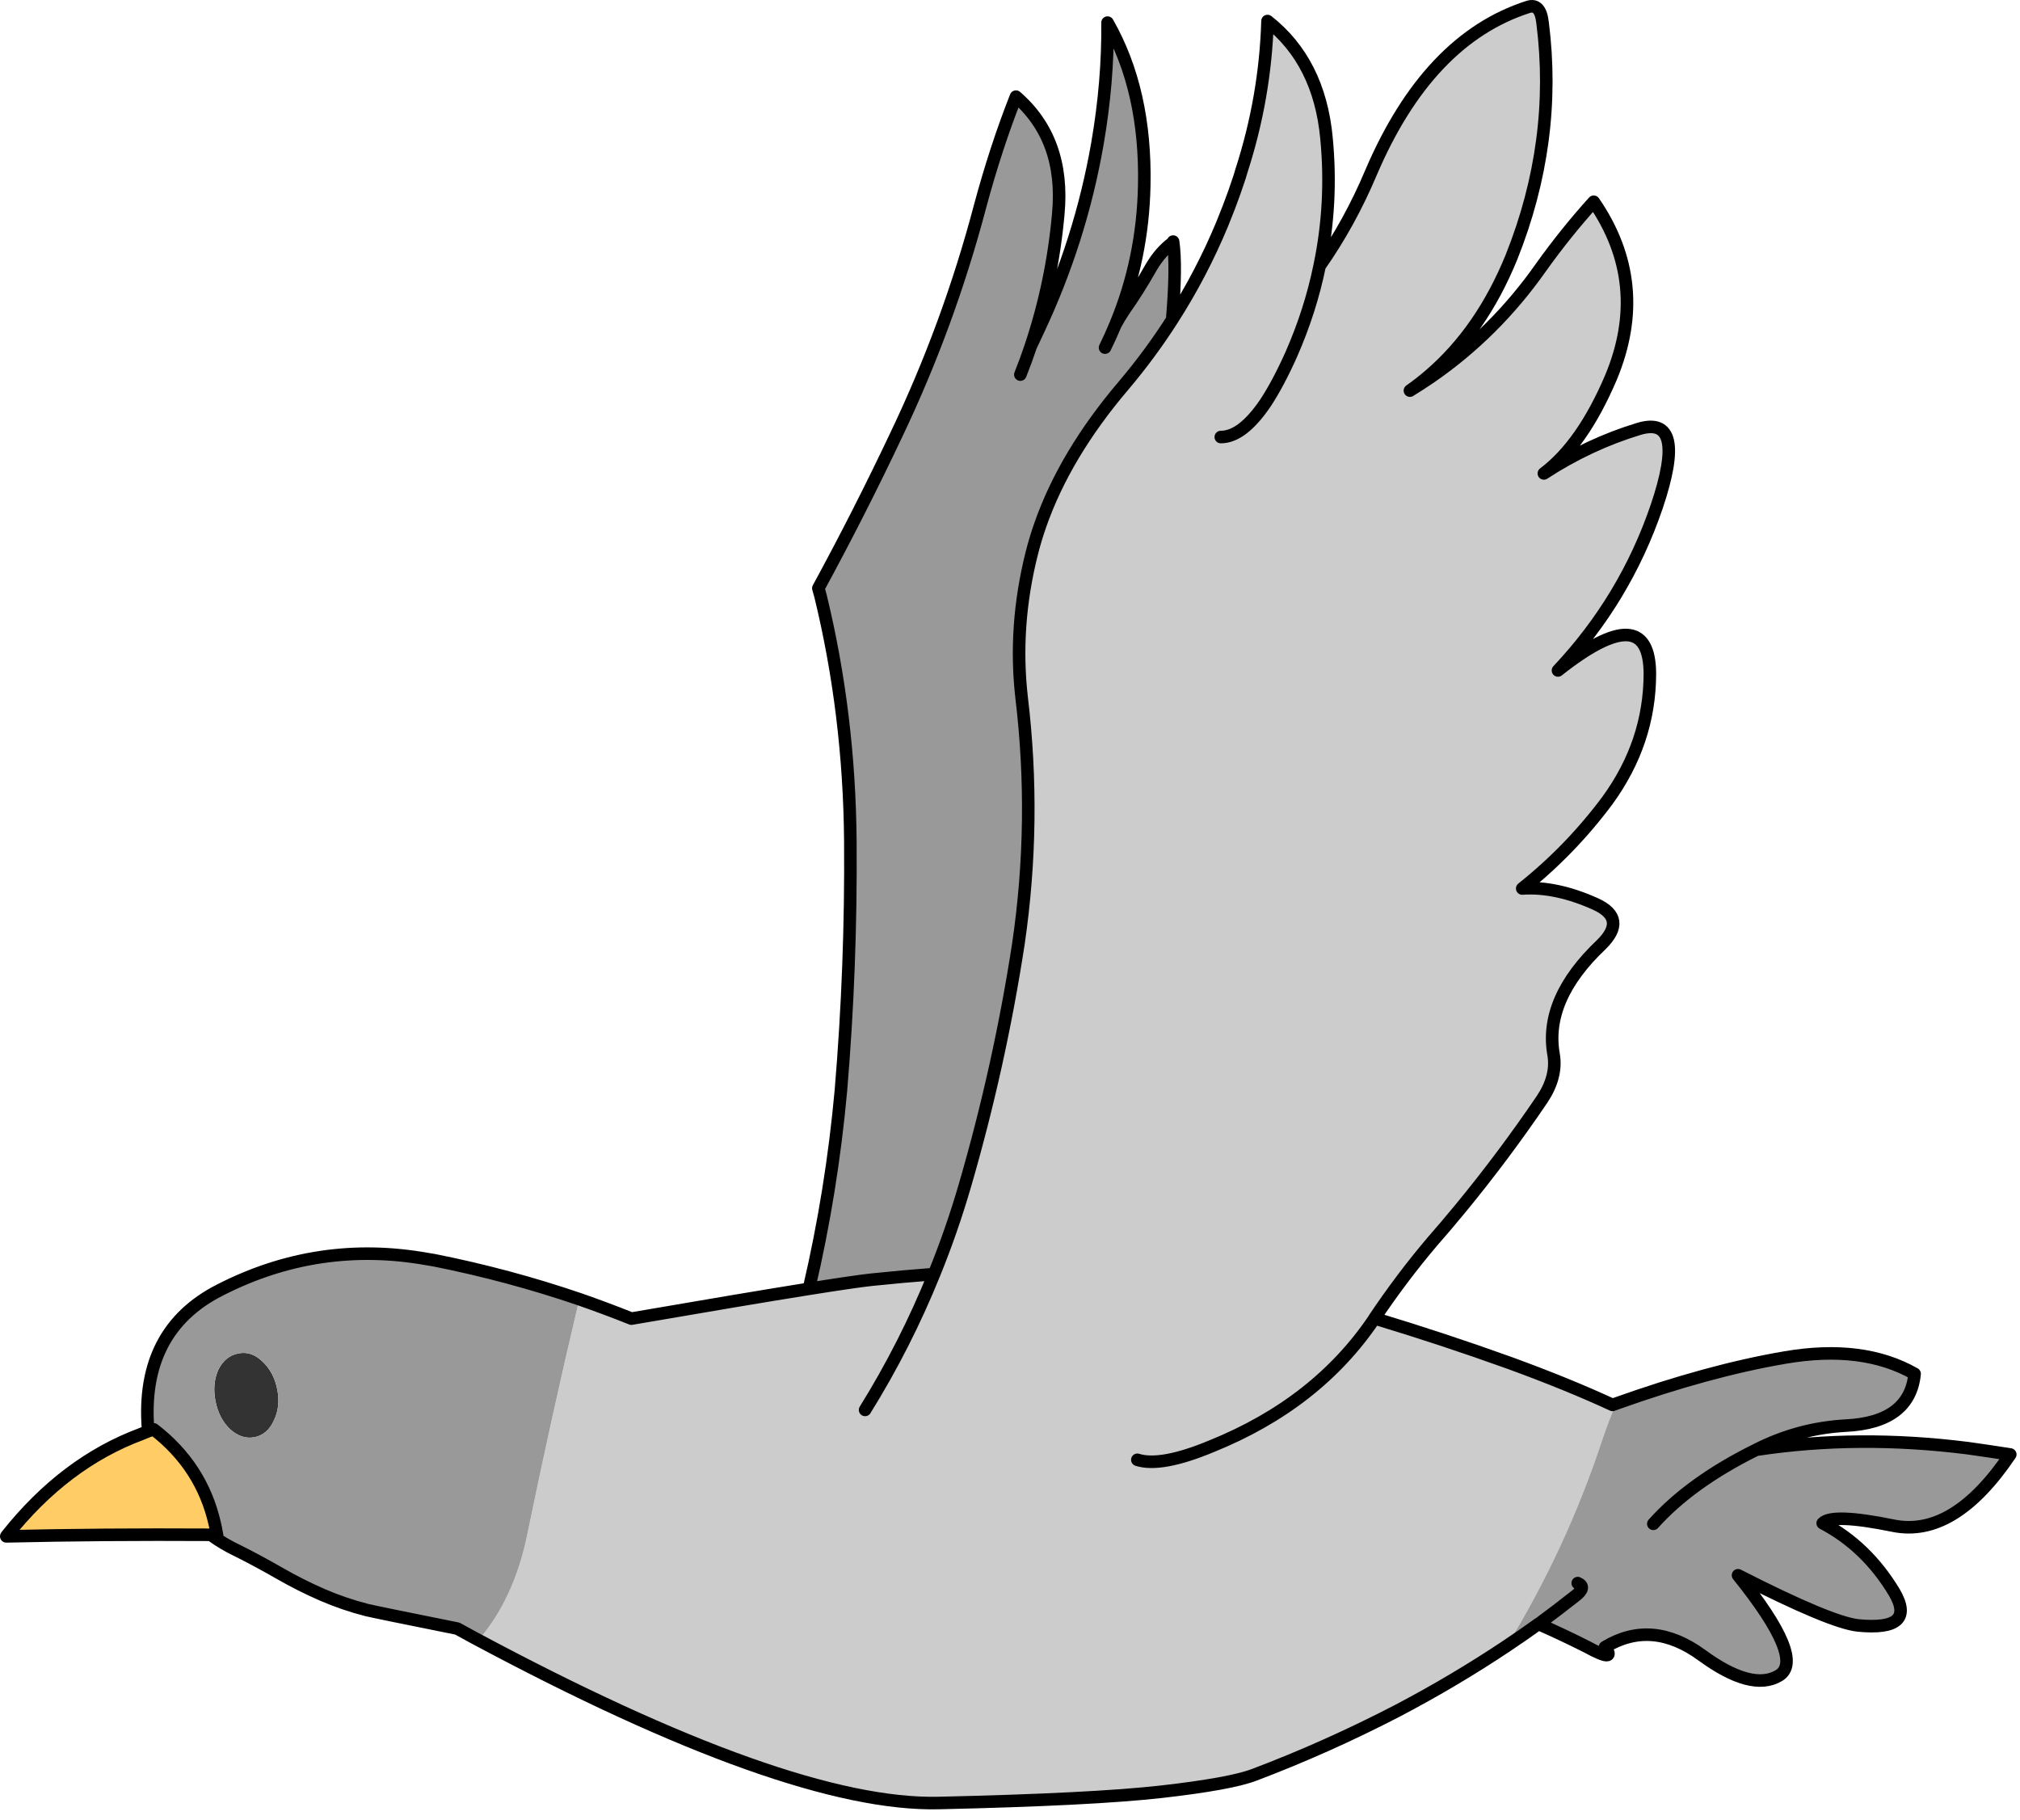 <?xml version="1.0"?>
<!DOCTYPE svg PUBLIC "-//W3C//DTD SVG 1.1//EN" "http://www.w3.org/Graphics/SVG/1.1/DTD/svg11.dtd">
<svg version='1.1' width='161px' height='145px' xmlns='http://www.w3.org/2000/svg' xmlns:xlink='http://www.w3.org/1999/xlink'>
	<g transform="translate(79.425,148.326)">
		<path d="M -67.625 -34.425 L -67.625 -34.45 L -67.175 -34.425 Z" fill="#FF0000"/>
		<path d="M -41.65 -17.825 Q -41.459 -17.745 -41.275 -17.65 Q -38.44 -20.949 -37.4 -26.05 Q -35.464 -35.46 -33.25 -44.8 Q -31.155 -44.072 -29.1 -43.25 Q -19.875 -44.84 -14.95 -45.625 Q -11.242 -46.215 -9.975 -46.35 Q -7.47 -46.613 -4.975 -46.8 Q -3.561 -50.269 -2.5 -53.925 Q 0.257 -63.42 1.75 -73.15 Q 3.177 -82.943 2 -92.75 Q 1.352 -98.42 2.8 -104.2 Q 3.092 -105.365 3.5 -106.525 Q 5.468 -112.129 10.125 -117.6 Q 12.247 -120.108 14 -122.85 Q 16.331 -126.477 18 -130.5 L 18.525 -131.825 Q 18.98 -133.011 19.375 -134.225 Q 19.448 -134.479 19.525 -134.725 Q 21.419 -140.582 21.6 -146.65 Q 25.727 -143.408 26.3 -137.325 Q 26.802 -132.123 25.75 -127.125 Q 28.158 -130.56 29.85 -134.575 Q 34.398 -145.215 42.375 -147.775 Q 43.351 -148.085 43.525 -146.5 Q 44.722 -137.053 41.05 -127.85 Q 38.661 -121.987 34.55 -118.45 Q 33.782 -117.783 32.95 -117.2 Q 33.779 -117.706 34.575 -118.25 Q 39.726 -121.795 43.4 -127.025 Q 45.367 -129.781 47.6 -132.25 Q 52.092 -125.726 48.975 -118.25 Q 46.705 -112.92 43.625 -110.6 Q 47.207 -112.94 51.2 -114.15 Q 55.093 -115.31 52.625 -107.975 Q 50.109 -100.586 44.75 -94.9 Q 52.055 -100.686 52.075 -94.625 Q 52.061 -89.175 48.7 -84.55 Q 45.749 -80.585 41.9 -77.525 Q 44.594 -77.713 47.775 -76.275 Q 50.292 -75.109 48.2 -73.05 Q 43.62 -68.709 44.4 -64.3 Q 44.699 -62.565 43.5 -60.75 Q 40.433 -56.226 36.975 -52.025 Q 35.87 -50.684 34.725 -49.375 Q 32.295 -46.512 30.125 -43.275 Q 35.587 -41.627 40.875 -39.725 Q 45.51 -38.036 49.1 -36.375 Q 49.238 -36.425 49.375 -36.475 Q 48.761 -35.033 48.25 -33.5 Q 45.395 -24.886 40.675 -17.175 Q 36.567 -14.428 32 -12.025 Q 26.32 -9.081 20.55 -6.9 Q 18.66 -6.177 13.15 -5.55 Q 7.638 -4.928 -4.625 -4.65 Q -16.57 -4.386 -41.65 -17.825 Z M 25.75 -127.125 Q 25.02 -123.562 23.5 -120.1 Q 22.438 -117.73 21.425 -116.2 Q 19.582 -113.492 17.875 -113.5 Q 19.582 -113.492 21.425 -116.2 Q 22.438 -117.73 23.5 -120.1 Q 25.02 -123.562 25.75 -127.125 Z M 30.125 -43.275 Q 30.116 -43.247 30.1 -43.225 Q 25.553 -36.475 17.125 -33.075 Q 13.108 -31.405 11.225 -32 Q 13.108 -31.405 17.125 -33.075 Q 25.553 -36.475 30.1 -43.225 Q 30.116 -43.247 30.125 -43.275 Z M -4.975 -46.8 Q -7.264 -41.14 -10.475 -35.975 Q -7.264 -41.14 -4.975 -46.8 Z" fill="#CCCCCC"/>
		<path d="M -67.175 -34.425 Q -63.34 -31.477 -62.3 -26.875 L -62.3 -26.1 L -62.675 -26.025 Q -71.253 -26.075 -78.875 -25.9 L -78.875 -25.975 Q -74.255 -31.789 -68.175 -34.05 Q -67.902 -34.172 -67.625 -34.275 Q -67.401 -34.358 -67.175 -34.425 Z" fill="#FFCC66"/>
		<path d="M -57.325 -37.6 Q -57.057 -36.237 -57.6 -35.125 Q -58.109 -34.005 -59.15 -33.8 Q -60.179 -33.606 -61.1 -34.45 Q -61.981 -35.301 -62.25 -36.675 Q -62.519 -38.056 -62.025 -39.175 Q -61.466 -40.288 -60.425 -40.475 Q -59.397 -40.686 -58.525 -39.85 Q -57.595 -38.992 -57.325 -37.6 Z" fill="#333333"/>
		<path d="M 43.25 -18.95 Q 44.699 -20.023 46.1 -21.125 Q 47.069 -21.853 46.325 -22.175 Q 47.069 -21.853 46.1 -21.125 Q 44.699 -20.023 43.25 -18.95 Q 43.222 -18.941 43.2 -18.925 Q 41.96 -18.033 40.675 -17.175 Q 45.395 -24.886 48.25 -33.5 Q 48.761 -35.033 49.375 -36.475 Q 56.77 -39.114 62.85 -40.15 Q 69.037 -41.21 73.175 -38.85 Q 72.792 -34.98 67.7 -34.725 Q 63.934 -34.52 60.55 -32.8 Q 68.672 -34.033 77.425 -32.925 Q 79.162 -32.681 80.8 -32.425 Q 76.308 -25.768 71.475 -26.75 Q 66.621 -27.742 65.85 -26.95 Q 69.347 -25.108 71.55 -21.45 Q 73.37 -18.349 68.675 -18.8 Q 66.477 -19.034 59.1 -22.8 Q 64.513 -16.072 62.35 -14.8 Q 60.19 -13.523 56.225 -16.425 Q 52.242 -19.335 48.5 -17.075 Q 49.466 -15.779 47.05 -17.1 Q 45.274 -18 43.3 -18.875 Z M -33.25 -44.8 Q -35.464 -35.46 -37.4 -26.05 Q -38.44 -20.949 -41.275 -17.65 Q -41.459 -17.745 -41.65 -17.825 L -42.975 -18.55 Q -49.528 -19.867 -50.175 -20.025 Q -51.988 -20.488 -53.7 -21.225 Q -55.468 -21.993 -57.175 -22.975 Q -57.932 -23.412 -58.7 -23.825 Q -59.556 -24.291 -60.425 -24.725 Q -61.602 -25.277 -62.625 -26.025 Q -62.46 -26.022 -62.3 -26.025 Q -62.212 -26.023 -62.125 -26.025 Q -62.134 -26.076 -62.15 -26.125 Q -62.214 -26.507 -62.3 -26.875 Q -63.34 -31.477 -67.175 -34.425 L -67.625 -34.45 Q -68.243 -42.3 -61.9 -45.525 Q -54.062 -49.538 -45.4 -48 Q -45.1 -47.949 -44.8 -47.9 Q -38.879 -46.72 -33.25 -44.8 Z M 14 -122.85 Q 12.247 -120.108 10.125 -117.6 Q 5.468 -112.129 3.5 -106.525 Q 3.092 -105.365 2.8 -104.2 Q 1.352 -98.42 2 -92.75 Q 3.177 -82.943 1.75 -73.15 Q 0.257 -63.42 -2.5 -53.925 Q -3.561 -50.269 -4.975 -46.8 Q -7.47 -46.613 -9.975 -46.35 Q -11.242 -46.215 -14.95 -45.625 Q -13.127 -53.413 -12.4 -61.45 Q -11.572 -71.311 -11.65 -81.275 Q -11.729 -91.384 -14.025 -100.825 Q -14.117 -101.158 -14.2 -101.45 Q -10.939 -107.44 -8 -113.65 Q -3.805 -122.431 -1.3 -131.925 Q -0.042 -136.592 1.55 -140.625 Q 5.473 -137.232 4.925 -131.3 Q 4.442 -125.855 2.725 -120.725 Q 2.969 -121.267 3.275 -121.9 Q 6.703 -129.142 8.05 -136.925 Q 8.895 -141.823 8.85 -146.525 Q 11.932 -141.124 11.775 -133.55 Q 11.656 -127.678 9.475 -122.45 Q 9.787 -123.026 10.15 -123.575 Q 11.316 -125.229 12.325 -127.025 Q 13.061 -128.27 14.025 -128.975 Q 14.078 -128.976 14.075 -129.075 Q 14.362 -127.142 14 -122.85 Z M 2.725 -120.725 Q 2.345 -119.588 1.9 -118.475 Q 2.345 -119.588 2.725 -120.725 Z M 9.475 -122.45 Q 9.096 -121.531 8.65 -120.625 Q 9.096 -121.531 9.475 -122.45 Z M 60.55 -32.8 Q 55.324 -30.219 52.35 -26.9 Q 55.324 -30.219 60.55 -32.8 Z M -57.325 -37.6 Q -57.595 -38.992 -58.525 -39.85 Q -59.397 -40.686 -60.425 -40.475 Q -61.466 -40.288 -62.025 -39.175 Q -62.519 -38.056 -62.25 -36.675 Q -61.981 -35.301 -61.1 -34.45 Q -60.179 -33.606 -59.15 -33.8 Q -58.109 -34.005 -57.6 -35.125 Q -57.057 -36.237 -57.325 -37.6 Z" fill="#999999"/>
		<path d="M 14 -122.85 Q 16.331 -126.477 18 -130.5 L 18.525 -131.825 Q 18.98 -133.011 19.375 -134.225 Q 19.448 -134.479 19.525 -134.725 Q 21.419 -140.582 21.6 -146.65 Q 25.727 -143.408 26.3 -137.325 Q 26.802 -132.123 25.75 -127.125 Q 28.158 -130.56 29.85 -134.575 Q 34.398 -145.215 42.375 -147.775 Q 43.351 -148.085 43.525 -146.5 Q 44.722 -137.053 41.05 -127.85 Q 38.661 -121.987 34.55 -118.45 Q 33.782 -117.783 32.95 -117.2 Q 33.779 -117.706 34.575 -118.25 Q 39.726 -121.795 43.4 -127.025 Q 45.367 -129.781 47.6 -132.25 Q 52.092 -125.726 48.975 -118.25 Q 46.705 -112.92 43.625 -110.6 Q 47.207 -112.94 51.2 -114.15 Q 55.093 -115.31 52.625 -107.975 Q 50.109 -100.586 44.75 -94.9 Q 52.055 -100.686 52.075 -94.625 Q 52.061 -89.175 48.7 -84.55 Q 45.749 -80.585 41.9 -77.525 Q 44.594 -77.713 47.775 -76.275 Q 50.292 -75.109 48.2 -73.05 Q 43.62 -68.709 44.4 -64.3 Q 44.699 -62.565 43.5 -60.75 Q 40.433 -56.226 36.975 -52.025 Q 35.87 -50.684 34.725 -49.375 Q 32.295 -46.512 30.125 -43.275 Q 35.587 -41.627 40.875 -39.725 Q 45.51 -38.036 49.1 -36.375 Q 49.238 -36.425 49.375 -36.475 Q 56.77 -39.114 62.85 -40.15 Q 69.037 -41.21 73.175 -38.85 Q 72.792 -34.98 67.7 -34.725 Q 63.934 -34.52 60.55 -32.8 Q 68.672 -34.033 77.425 -32.925 Q 79.162 -32.681 80.8 -32.425 Q 76.308 -25.768 71.475 -26.75 Q 66.621 -27.742 65.85 -26.95 Q 69.347 -25.108 71.55 -21.45 Q 73.37 -18.349 68.675 -18.8 Q 66.477 -19.034 59.1 -22.8 Q 64.513 -16.072 62.35 -14.8 Q 60.19 -13.523 56.225 -16.425 Q 52.242 -19.335 48.5 -17.075 Q 49.466 -15.779 47.05 -17.1 Q 45.274 -18 43.3 -18.875 Q 43.245 -18.905 43.2 -18.925 Q 41.96 -18.033 40.675 -17.175 Q 36.567 -14.428 32 -12.025 Q 26.32 -9.081 20.55 -6.9 Q 18.66 -6.177 13.15 -5.55 Q 7.638 -4.928 -4.625 -4.65 Q -16.57 -4.386 -41.65 -17.825 L -42.975 -18.55 Q -49.528 -19.867 -50.175 -20.025 Q -51.988 -20.488 -53.7 -21.225 Q -55.468 -21.993 -57.175 -22.975 Q -57.932 -23.412 -58.7 -23.825 Q -59.556 -24.291 -60.425 -24.725 Q -61.602 -25.277 -62.625 -26.025 L -62.675 -26.025 Q -71.253 -26.075 -78.875 -25.9 M -78.875 -25.975 Q -78.898 -25.944 -78.925 -25.9 L -78.875 -25.9 M -14.95 -45.625 Q -13.127 -53.413 -12.4 -61.45 Q -11.572 -71.311 -11.65 -81.275 Q -11.729 -91.384 -14.025 -100.825 Q -14.117 -101.158 -14.2 -101.45 Q -10.939 -107.44 -8 -113.65 Q -3.805 -122.431 -1.3 -131.925 Q -0.042 -136.592 1.55 -140.625 Q 5.473 -137.232 4.925 -131.3 Q 4.442 -125.855 2.725 -120.725 Q 2.969 -121.267 3.275 -121.9 Q 6.703 -129.142 8.05 -136.925 Q 8.895 -141.823 8.85 -146.525 Q 11.932 -141.124 11.775 -133.55 Q 11.656 -127.678 9.475 -122.45 Q 9.787 -123.026 10.15 -123.575 Q 11.316 -125.229 12.325 -127.025 Q 13.061 -128.27 14.025 -128.975 Q 14.078 -128.976 14.075 -129.075 Q 14.362 -127.142 14 -122.85 M -14.95 -45.625 Q -11.242 -46.215 -9.975 -46.35 Q -7.47 -46.613 -4.975 -46.8 Q -3.561 -50.269 -2.5 -53.925 Q 0.257 -63.42 1.75 -73.15 Q 3.177 -82.943 2 -92.75 Q 1.352 -98.42 2.8 -104.2 Q 3.092 -105.365 3.5 -106.525 Q 5.468 -112.129 10.125 -117.6 Q 12.247 -120.108 14 -122.85 M 2.725 -120.725 Q 2.345 -119.588 1.9 -118.475 M 9.475 -122.45 Q 9.096 -121.531 8.65 -120.625 M 25.75 -127.125 Q 25.02 -123.562 23.5 -120.1 Q 22.438 -117.73 21.425 -116.2 Q 19.582 -113.492 17.875 -113.5 M 30.125 -43.275 Q 30.116 -43.247 30.1 -43.225 Q 25.553 -36.475 17.125 -33.075 Q 13.108 -31.405 11.225 -32 M 60.55 -32.8 Q 55.324 -30.219 52.35 -26.9 M 43.25 -18.95 Q 43.222 -18.941 43.2 -18.925 M 43.25 -18.95 Q 44.699 -20.023 46.1 -21.125 Q 47.069 -21.853 46.325 -22.175 M -67.625 -34.45 Q -68.243 -42.3 -61.9 -45.525 Q -54.062 -49.538 -45.4 -48 Q -45.1 -47.949 -44.8 -47.9 Q -38.879 -46.72 -33.25 -44.8 Q -31.155 -44.072 -29.1 -43.25 Q -19.875 -44.84 -14.95 -45.625 M -67.625 -34.275 Q -67.631 -34.35 -67.625 -34.425 M -67.625 -34.45 L -67.625 -34.425 M -67.625 -34.275 Q -67.401 -34.358 -67.175 -34.425 Q -63.34 -31.477 -62.3 -26.875 Q -62.214 -26.507 -62.15 -26.125 Q -62.134 -26.076 -62.125 -26.025 Q -62.212 -26.023 -62.3 -26.025 Q -62.46 -26.022 -62.625 -26.025 M -78.875 -25.975 Q -74.255 -31.789 -68.175 -34.05 Q -67.902 -34.172 -67.625 -34.275 M -4.975 -46.8 Q -7.264 -41.14 -10.475 -35.975" fill="none" stroke-width="1" stroke-linejoin="round" stroke-linecap="round" stroke="#000000"/>
	</g>
</svg>

